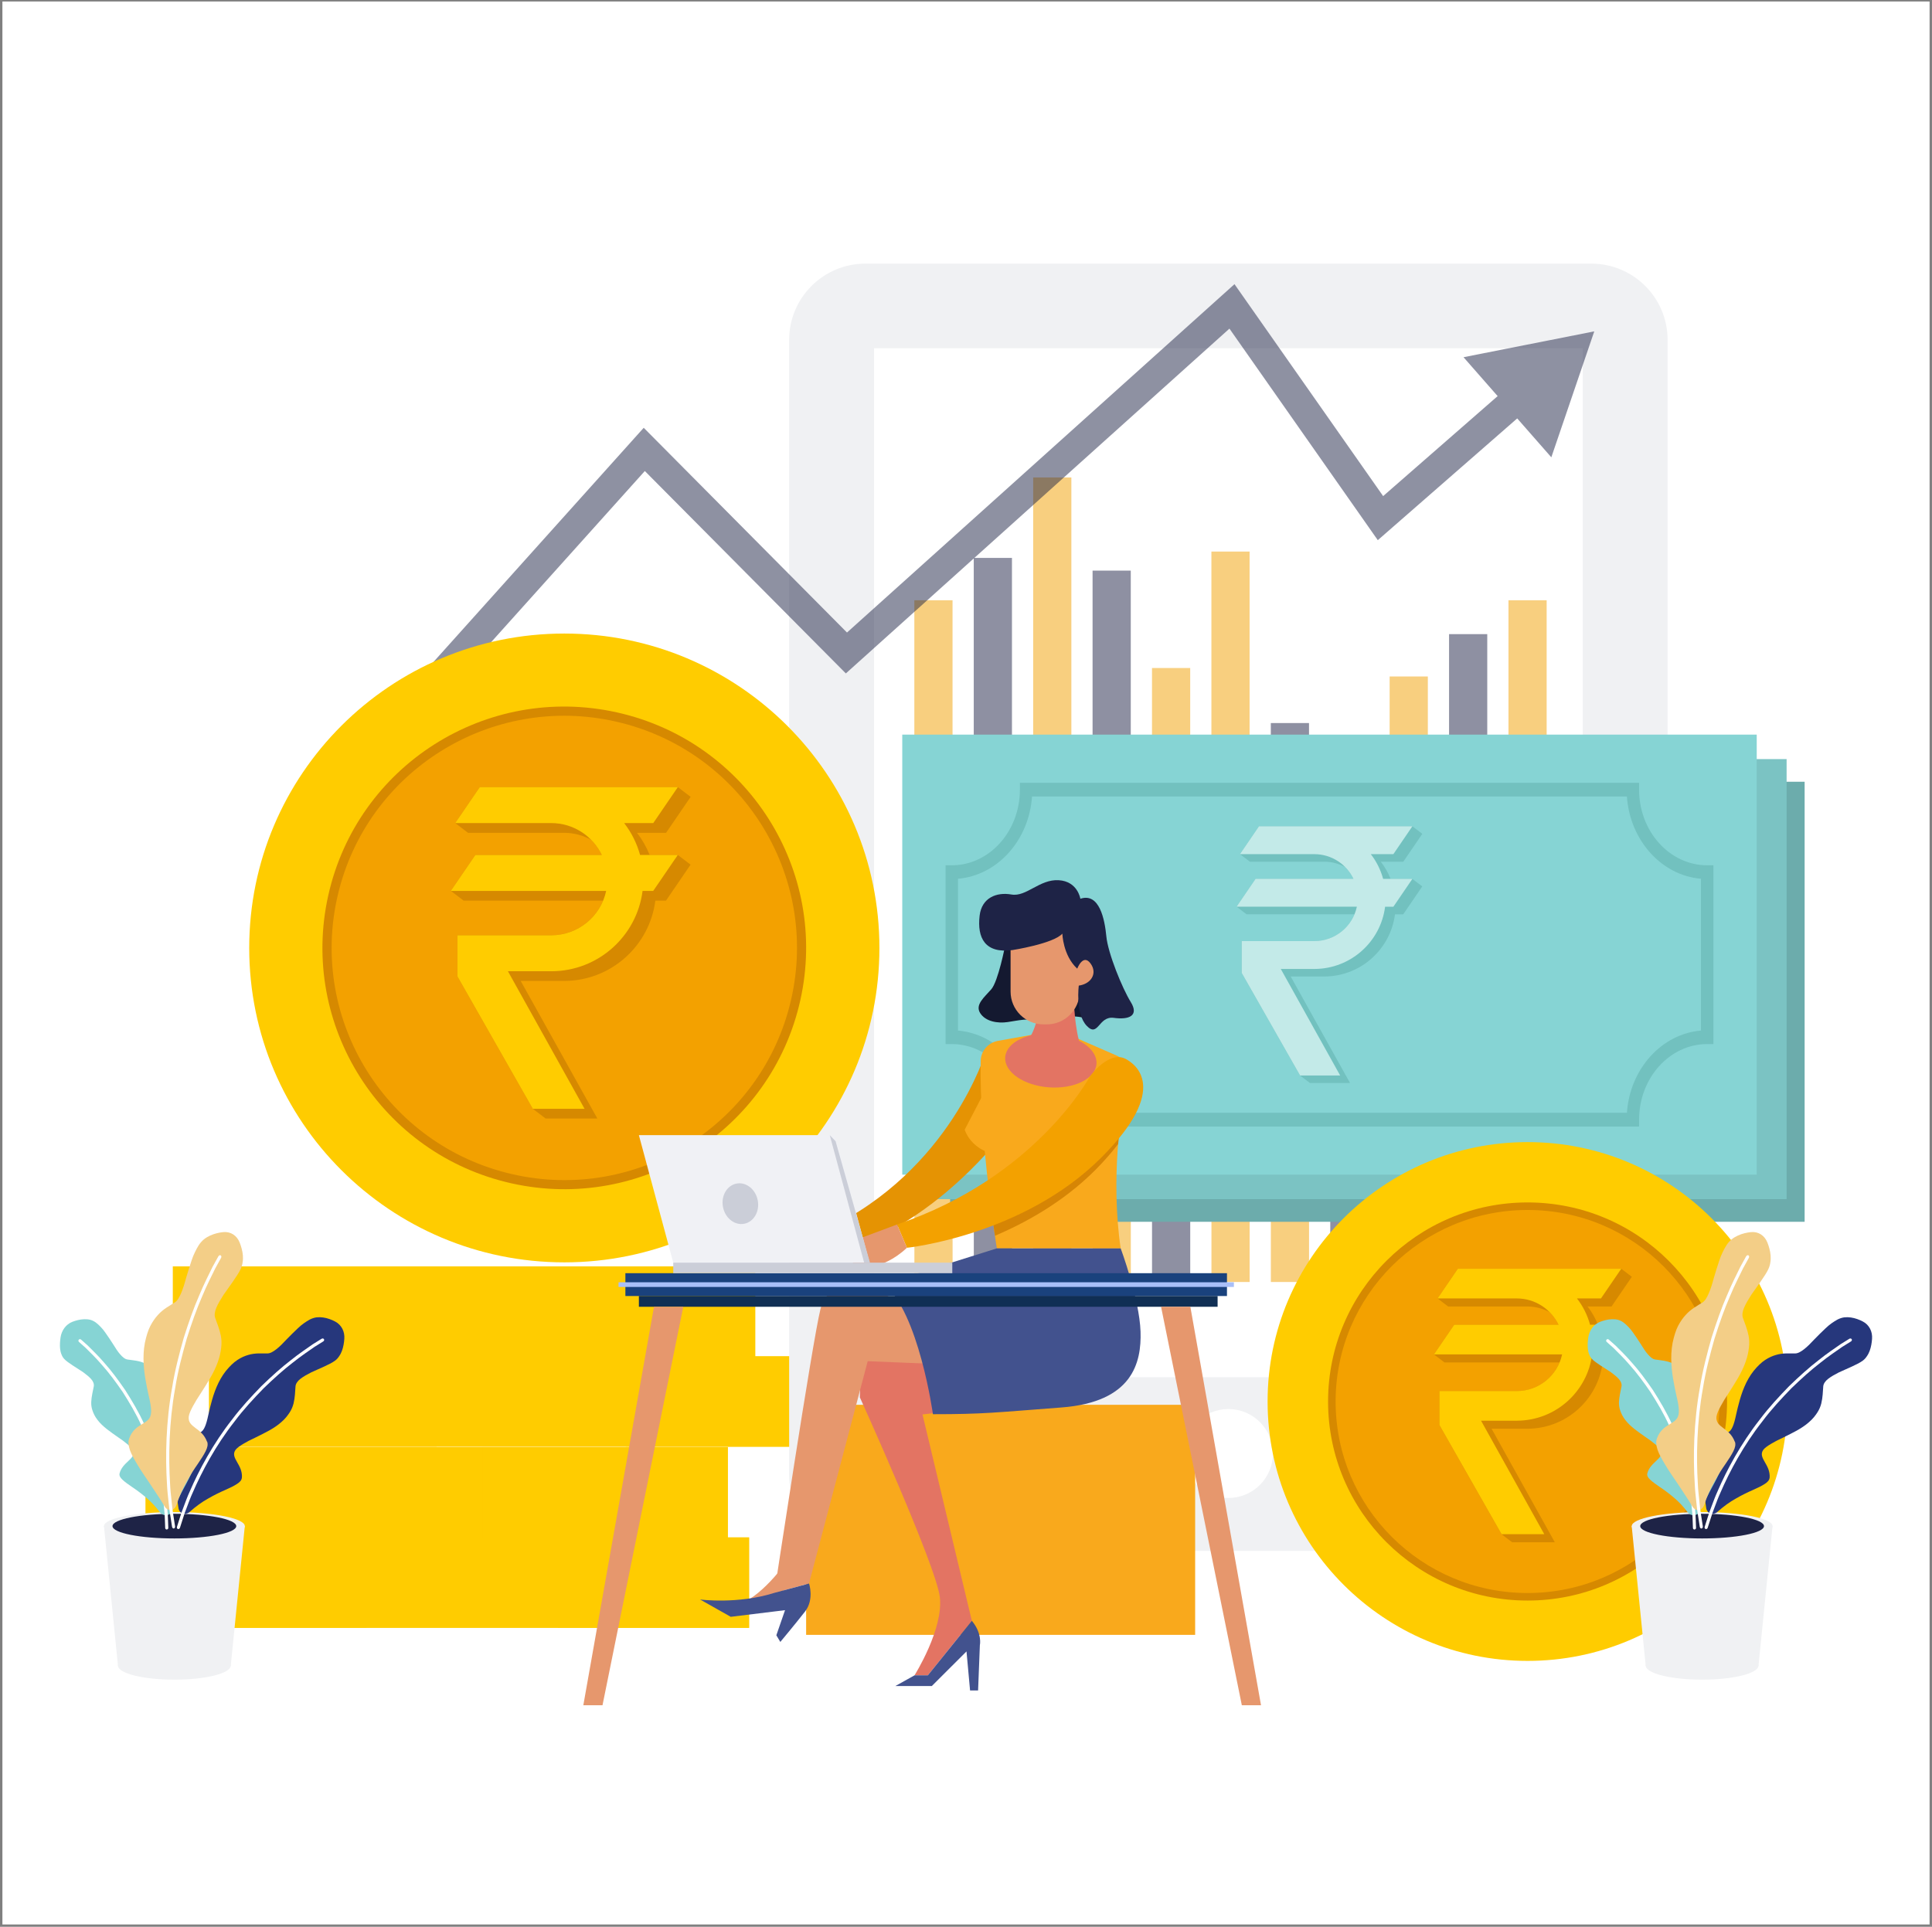 <svg width="401" height="400" viewBox="0 0 401 400" fill="none" xmlns="http://www.w3.org/2000/svg">
    <rect x="0" y="0" width="401" height="400" fill="#808080" stroke="none"/>
    <g clip-path="url(#clip0_284_4333)">
        <path d="M400.5 0.311H0.5V399.513H400.5V0.311Z" fill="white"/>
        <path d="M155.489 319.154H34.615V337.949H155.489V319.154Z" fill="#FFCC00"/>
        <g style="mix-blend-mode:screen" opacity="0.5">
            <path d="M76.04 319.154H34.615V337.949H76.04V319.154Z" fill="#FFCC00"/>
        </g>
        <g style="mix-blend-mode:multiply" opacity="0.5">
            <path d="M155.481 319.154H115.801V337.949H155.481V319.154Z" fill="#FFCC00"/>
        </g>
        <path d="M151.083 300.413H30.209V319.207H151.083V300.413Z" fill="#FFCC00"/>
        <g style="mix-blend-mode:screen" opacity="0.5">
            <path d="M62.288 300.413H30.209V319.207H62.288V300.413Z" fill="#FFCC00"/>
        </g>
        <g style="mix-blend-mode:multiply" opacity="0.5">
            <path d="M151.074 300.413H100.154V319.207H151.074V300.413Z" fill="#FFCC00"/>
        </g>
        <path d="M164.26 281.549H43.387V300.343H164.26V281.549Z" fill="#FFCC00"/>
        <g style="mix-blend-mode:screen" opacity="0.5">
            <path d="M90.642 281.549H43.387V300.343H90.642V281.549Z" fill="#FFCC00"/>
        </g>
        <g style="mix-blend-mode:multiply" opacity="0.5">
            <path d="M164.252 281.549H129.883V300.343H164.252V281.549Z" fill="#FFCC00"/>
        </g>
        <path d="M156.756 262.895H35.883V281.689H156.756V262.895Z" fill="#FFCC00"/>
        <g style="mix-blend-mode:screen" opacity="0.5">
            <path d="M71.899 262.895H35.883V281.689H71.899V262.895Z" fill="#FFCC00"/>
        </g>
        <g style="mix-blend-mode:multiply" opacity="0.5">
            <path d="M156.757 262.895H107.723V281.689H156.757V262.895Z" fill="#FFCC00"/>
        </g>
        <g style="mix-blend-mode:multiply" opacity="0.5">
            <path d="M150.625 319.154H34.613V321.959H150.625V319.154Z" fill="#FFCC00"/>
        </g>
        <g style="mix-blend-mode:multiply" opacity="0.5">
            <path d="M156.756 281.689H43.387V284.599H156.756V281.689Z" fill="#FFCC00"/>
        </g>
        <path d="M330.268 54.727H179.65C170.893 54.727 163.795 61.811 163.795 70.55V306.136C163.795 314.874 170.893 321.959 179.65 321.959H330.268C339.024 321.959 346.123 314.874 346.123 306.136V70.55C346.123 61.811 339.024 54.727 330.268 54.727Z" fill="#F0F1F3"/>
        <path d="M328.506 285.909V72.299L181.41 72.299V285.909H328.506Z" fill="white"/>
        <path opacity="0.5" d="M197.707 124.611H189.779V172.08H197.707V124.611Z" fill="#F3A100"/>
        <path opacity="0.5" d="M210.039 115.821H202.111V172.08H210.039V115.821Z" fill="#1E2346"/>
        <path opacity="0.5" d="M222.369 99.119H214.441V172.08H222.369V99.119Z" fill="#F3A100"/>
        <path opacity="0.5" d="M234.699 118.458H226.771V172.08H234.699V118.458Z" fill="#1E2346"/>
        <path opacity="0.5" d="M247.033 138.676H239.105V172.08H247.033V138.676Z" fill="#F3A100"/>
        <path opacity="0.5" d="M259.363 114.502H251.436V172.08H259.363V114.502Z" fill="#F3A100"/>
        <path opacity="0.5" d="M271.695 150.104H263.768V172.08H271.695V150.104Z" fill="#1E2346"/>
        <path opacity="0.5" d="M284.025 156.697H276.098V172.08H284.025V156.697Z" fill="#F3A100"/>
        <path opacity="0.5" d="M296.357 140.434H288.43V172.08H296.357V140.434Z" fill="#F3A100"/>
        <path opacity="0.5" d="M308.689 131.644H300.762V172.08H308.689V131.644Z" fill="#1E2346"/>
        <path opacity="0.5" d="M321.019 124.611H313.092V172.08H321.019V124.611Z" fill="#F3A100"/>
        <path opacity="0.5" d="M313.102 266.139H321.029V218.67H313.102V266.139Z" fill="#F3A100"/>
        <path opacity="0.5" d="M300.77 266.139H308.697V209.879H300.77V266.139Z" fill="#1E2346"/>
        <path opacity="0.5" d="M288.438 266.139H296.365V193.177H288.438V266.139Z" fill="#F3A100"/>
        <path opacity="0.5" d="M276.108 266.139H284.035V212.517H276.108V266.139Z" fill="#1E2346"/>
        <path opacity="0.5" d="M263.776 266.139H271.703V232.735H263.776V266.139Z" fill="#F3A100"/>
        <path opacity="0.5" d="M251.446 266.139H259.373V208.561H251.446V266.139Z" fill="#F3A100"/>
        <path opacity="0.5" d="M239.112 266.139H247.039V244.162H239.112V266.139Z" fill="#1E2346"/>
        <path opacity="0.5" d="M226.782 266.139H234.709V250.755H226.782V266.139Z" fill="#F3A100"/>
        <path opacity="0.5" d="M214.452 266.139H222.379V234.493H214.452V266.139Z" fill="#F3A100"/>
        <path opacity="0.5" d="M202.12 266.139H210.047V225.702H202.12V266.139Z" fill="#1E2346"/>
        <path opacity="0.5" d="M189.788 266.139H197.715V218.67H189.788V266.139Z" fill="#F3A100"/>
        <path d="M254.959 310.97C260.067 310.97 264.208 306.838 264.208 301.74C264.208 296.643 260.067 292.51 254.959 292.51C249.852 292.51 245.711 296.643 245.711 301.74C245.711 306.838 249.852 310.97 254.959 310.97Z" fill="white"/>
        <path d="M374.564 162.287H197.213V253.639H374.564V162.287Z" fill="#6CACAC"/>
        <path d="M350.147 243.644H221.628V242.22C221.628 233.561 215.286 226.52 207.491 226.52H206.205V189.406H207.491C215.286 189.406 221.628 182.365 221.628 173.706V172.282H350.147V173.706C350.147 182.365 356.489 189.406 364.284 189.406H365.57V226.52H364.284C356.489 226.52 350.147 233.561 350.147 242.22V243.644ZM224.147 240.796H347.619C348.245 231.698 354.807 224.419 362.989 223.724V192.21C354.798 191.516 348.245 184.229 347.619 175.139H224.147C223.522 184.237 216.969 191.516 208.777 192.21V223.724C216.969 224.419 223.522 231.706 224.147 240.796Z" fill="#5A9997"/>
        <path d="M303.102 192.219H298.566C298.055 190.936 297.368 189.74 296.54 188.659H301.209L305.155 182.875L303.094 181.31H271.252L267.306 187.094L269.367 188.659H284.79C286.376 188.659 287.864 189.072 289.15 189.784C289.846 190.487 290.436 191.314 290.868 192.219H270.548L266.602 198.003L268.663 199.568H291.079C289.723 202.838 286.499 205.141 282.729 205.141H267.667V211.76L279.779 233.042L281.84 234.607H290.154L277.832 212.49H284.605C284.667 212.49 284.72 212.49 284.782 212.49C284.826 212.49 284.87 212.49 284.914 212.49C292.401 212.428 298.557 206.811 299.482 199.577H301.2L305.146 193.792L303.085 192.228L303.102 192.219Z" fill="#5A9997"/>
        <path d="M294.479 187.103H299.148L303.094 181.319H271.252L267.306 187.103H282.729C286.323 187.103 289.415 189.195 290.868 192.228H270.548L266.602 198.012H291.573C290.701 202.091 287.08 205.15 282.738 205.15H267.676V211.769L279.787 233.051H288.102L275.78 210.934H282.553C282.615 210.934 282.668 210.934 282.729 210.934C282.773 210.934 282.817 210.934 282.861 210.934C290.348 210.873 296.505 205.255 297.43 198.021H299.148L303.094 192.237H297.025C296.505 190.347 295.633 188.615 294.47 187.112L294.479 187.103Z" fill="#A2C2C0"/>
        <path d="M370.822 157.585H193.471V248.936H370.822V157.585Z" fill="#7BC3C3"/>
        <path d="M346.397 238.941H217.878V237.517C217.878 228.858 211.536 221.817 203.741 221.817H202.455V184.703H203.741C211.536 184.703 217.878 177.662 217.878 169.004V167.579H346.397V169.004C346.397 177.662 352.739 184.703 360.534 184.703H361.82V221.817H360.534C352.739 221.817 346.397 228.858 346.397 237.517V238.941ZM220.406 236.093H343.878C344.503 226.995 351.065 219.716 359.248 219.022V187.508C351.057 186.813 344.503 179.526 343.878 170.436H220.406C219.781 179.535 213.219 186.813 205.036 187.508V219.022C213.227 219.716 219.781 227.003 220.406 236.093Z" fill="#68B0AE"/>
        <path d="M299.36 187.516H294.824C294.313 186.233 293.626 185.037 292.798 183.956H297.466L301.412 178.172L299.351 176.607H267.51L263.564 182.391L265.625 183.956H281.048C282.634 183.956 284.122 184.369 285.408 185.081C286.104 185.785 286.694 186.611 287.126 187.516H266.805L262.859 193.3L264.92 194.865H287.337C285.981 198.135 282.757 200.438 278.987 200.438H263.925V207.058L276.036 228.34L278.097 229.904H286.412L274.09 207.787H280.863C280.925 207.787 280.978 207.787 281.039 207.787C281.083 207.787 281.127 207.787 281.171 207.787C288.658 207.726 294.815 202.109 295.74 194.874H297.458L301.404 189.09L299.343 187.525L299.36 187.516Z" fill="#68B0AE"/>
        <path d="M290.737 182.391H295.405L299.351 176.607H267.51L263.564 182.391H278.987C282.581 182.391 285.672 184.484 287.126 187.516H266.805L262.859 193.3H287.83C286.958 197.379 283.338 200.438 278.996 200.438H263.934V207.058L276.045 228.34H284.36L272.037 206.223H278.811C278.873 206.223 278.925 206.223 278.987 206.223C279.031 206.223 279.075 206.223 279.119 206.223C286.606 206.161 292.763 200.544 293.688 193.309H295.405L299.351 187.525H293.283C292.772 185.635 291.891 183.903 290.728 182.4L290.737 182.391Z" fill="#B5D9D7"/>
        <path d="M364.621 152.504H187.27V243.855H364.621V152.504Z" fill="#86D4D4"/>
        <path d="M340.204 233.869H211.685V232.445C211.685 223.786 205.343 216.745 197.548 216.745H196.262V179.631H197.548C205.343 179.631 211.685 172.59 211.685 163.931V162.507H340.204V163.931C340.204 172.59 346.546 179.631 354.341 179.631H355.627V216.745H354.341C346.546 216.745 340.204 223.786 340.204 232.445V233.869ZM214.204 231.012H337.676C338.301 221.914 344.863 214.635 353.046 213.941V182.427C344.854 181.732 338.301 174.445 337.676 165.355H214.204C213.578 174.454 207.025 181.732 198.834 182.427V213.941C207.025 214.635 213.578 221.922 214.204 231.012Z" fill="#72C1BF"/>
        <path d="M293.159 182.444H288.623C288.112 181.161 287.425 179.965 286.597 178.884H291.265L295.211 173.1L293.15 171.535H261.309L257.363 177.319L259.424 178.884H274.847C276.432 178.884 277.921 179.297 279.207 180.009C279.903 180.712 280.493 181.539 280.925 182.444H260.604L256.658 188.228L258.719 189.793H281.136C279.779 193.063 276.556 195.366 272.786 195.366H257.724V201.985L269.835 223.267L271.896 224.832H280.211L267.889 202.715H274.662C274.724 202.715 274.776 202.715 274.838 202.715C274.882 202.715 274.926 202.715 274.97 202.715C282.457 202.653 288.614 197.036 289.539 189.802H291.256L295.202 184.018L293.141 182.453L293.159 182.444Z" fill="#72C1BF"/>
        <path d="M284.536 177.319H289.204L293.15 171.535H261.309L257.363 177.319H272.786C276.38 177.319 279.471 179.411 280.925 182.444H260.604L256.658 188.228H281.629C280.757 192.307 277.137 195.366 272.795 195.366H257.733V201.985L269.844 223.267H278.159L265.836 201.15H272.61C272.671 201.15 272.724 201.15 272.786 201.15C272.83 201.15 272.874 201.15 272.918 201.15C280.405 201.089 286.562 195.472 287.487 188.237H289.204L293.15 182.453H287.081C286.562 180.563 285.69 178.831 284.527 177.328L284.536 177.319Z" fill="#C3EAE8"/>
        <g opacity="0.5">
            <path d="M71.353 167.377L66.764 163.272L133.608 88.808L175.799 131.31L256.226 58.99L287.081 102.987L313.893 79.569L317.953 84.201L285.971 112.138L255.178 68.22L175.561 139.801L133.837 97.783L71.353 167.377Z" fill="#1E2346"/>
            <path d="M321.988 94.934L330.901 68.791L303.764 74.154L321.988 94.934Z" fill="#1E2346"/>
        </g>
        <path d="M317.056 344.796C346.857 344.796 371.015 320.687 371.015 290.946C371.015 261.205 346.857 237.095 317.056 237.095C287.256 237.095 263.098 261.205 263.098 290.946C263.098 320.687 287.256 344.796 317.056 344.796Z" fill="#FFCC00"/>
        <path d="M317.057 332.27C339.926 332.27 358.464 313.768 358.464 290.946C358.464 268.123 339.926 249.621 317.057 249.621C294.189 249.621 275.65 268.123 275.65 290.946C275.65 313.768 294.189 332.27 317.057 332.27Z" fill="#D68900"/>
        <path d="M317.056 330.705C339.058 330.705 356.895 312.904 356.895 290.946C356.895 268.987 339.058 251.186 317.056 251.186C295.053 251.186 277.217 268.987 277.217 290.946C277.217 312.904 295.053 330.705 317.056 330.705Z" fill="#F3A100"/>
        <path d="M336.495 275.008H331.668C331.122 273.637 330.4 272.371 329.51 271.22H334.487L338.697 265.058L336.504 263.387H302.584L298.374 269.549L300.567 271.22H317.003C318.694 271.22 320.271 271.659 321.654 272.415C322.393 273.171 323.019 274.041 323.486 275.008H301.835L297.625 281.171L299.818 282.841H323.697C322.252 286.322 318.817 288.774 314.801 288.774H298.752V295.824L311.656 318.495L313.85 320.165H322.71L309.586 296.598H316.8C316.862 296.598 316.924 296.598 316.985 296.598C317.029 296.598 317.082 296.598 317.126 296.598C325.106 296.528 331.66 290.55 332.646 282.841H334.469L338.68 276.679L336.486 275.008H336.495Z" fill="#D68900"/>
        <path d="M327.317 269.549H332.294L336.504 263.387H302.584L298.374 269.549H314.81C318.632 269.549 321.927 271.782 323.486 275.008H301.835L297.625 281.171H324.225C323.301 285.513 319.434 288.774 314.81 288.774H298.761V295.824L311.665 318.495H320.526L307.402 294.928H314.616C314.678 294.928 314.739 294.928 314.801 294.928C314.845 294.928 314.898 294.928 314.942 294.928C322.922 294.857 329.475 288.88 330.462 281.171H332.285L336.495 275.008H330.03C329.484 272.995 328.55 271.158 327.308 269.549H327.317Z" fill="#FFCC00"/>
        <path d="M248.062 291.631H167.318V339.39H248.062V291.631Z" fill="#F9A91C"/>
        <path d="M227.433 211.963C227.433 211.963 223.91 210.424 219.506 211.189L224.35 198.882L229.961 201.739L227.433 211.954V211.963Z" fill="#141930"/>
        <path d="M224.297 205.37C226.758 205.37 228.754 203.378 228.754 200.922C228.754 198.465 226.758 196.474 224.297 196.474C221.835 196.474 219.84 198.465 219.84 200.922C219.84 203.378 221.835 205.37 224.297 205.37Z" fill="#E6976D"/>
        <path d="M208.61 196.36C208.61 196.36 207.183 203.717 205.748 205.37C204.312 207.023 202.339 208.552 203.44 210.31C204.541 212.068 207.078 212.49 209.165 212.174C211.367 211.84 213.675 211.295 215.111 211.954C216.546 212.613 215.551 203.383 215.551 203.383L212.688 193.828C212.688 193.828 208.179 196.245 208.619 196.36H208.61Z" fill="#141930"/>
        <path d="M171.58 255.151C171.58 255.151 167.176 257.199 161.301 258.816C161.301 258.816 167.466 263.361 174.073 258.227L171.58 255.151Z" fill="#E6976D"/>
        <path d="M204.61 218.38C204.61 218.38 197.273 242.993 171.58 255.151L173.782 259.695C173.782 259.695 191.398 257.058 210.045 233.174L204.61 218.38Z" fill="#E59303"/>
        <path d="M163.689 323.602C163.689 323.602 158.738 330.969 153.674 332.938C153.674 332.938 159.179 333.377 162.262 330.521C165.345 327.664 163.689 323.594 163.689 323.594V323.602Z" fill="#E6976D"/>
        <path d="M178.451 290.04C178.451 290.04 194.235 324.868 195.063 331.496C195.891 338.133 189.805 347.803 189.805 347.803H192.571L201.713 336.472L191.47 293.636L200.612 292.528L195.909 280.643L178.742 280.371L178.469 290.04H178.451Z" fill="#E37463"/>
        <path d="M179.429 266.824C179.429 266.824 171.951 265.163 170.286 271.8C168.622 278.437 160.721 330.67 160.721 330.67L167.917 328.736L180.099 282.577L200.313 283.403C200.313 283.403 190.219 270.411 179.42 266.824H179.429Z" fill="#E6976D"/>
        <path d="M167.926 328.736C167.926 328.736 169.036 332.05 167.098 334.538C165.16 337.026 161.963 340.858 161.963 340.858L161.135 339.478L162.94 334.265L151.675 335.645L145.307 332.05C145.307 332.05 153.084 333.087 160.73 330.67L167.926 328.736Z" fill="#42528E"/>
        <path d="M192.571 347.803L201.714 336.472C203.934 339.144 203.379 341.535 203.379 341.535L203.009 350.932H201.344L200.604 342.827L193.408 350.009H185.842L189.814 347.794H192.58L192.571 347.803Z" fill="#42528E"/>
        <path d="M223.716 215.62L231.696 219.101C233.66 219.953 234.699 222.116 234.136 224.182C232.577 229.887 230.507 244.804 232.603 259.159H206.901C206.901 259.159 203.21 236.471 203.554 220.226C203.598 218.178 205.086 216.455 207.103 216.086L214.212 214.811L223.707 215.62H223.716Z" fill="#F9A91C"/>
        <path d="M227.582 220.868C227.353 223.944 222.932 226.115 217.7 225.729C212.468 225.342 208.407 222.538 208.636 219.461C208.865 216.384 213.287 214.213 218.519 214.6C223.751 214.987 227.811 217.791 227.582 220.868Z" fill="#E37463"/>
        <path d="M222.731 205.229C222.731 205.229 222.864 211.971 223.947 216.015C223.947 216.015 219.085 217.228 213.271 216.015C213.271 216.015 215.57 213.721 215.976 206.574L222.731 205.229Z" fill="#E37463"/>
        <path d="M205.767 223.874L200.227 234.528C200.227 234.528 201.979 240.33 209.554 239.653L217.394 234.528L205.776 223.874H205.767Z" fill="#F9A91C"/>
        <path d="M232.604 259.15C232.604 259.15 236.506 269.655 236.727 276.433C236.938 282.911 235.053 291.069 220.317 292.185C206.462 293.231 204.251 293.583 193.637 293.583C193.637 293.583 190.704 272.398 183.438 266.543C183.438 266.543 194.404 263.062 206.902 259.159H232.604V259.15Z" fill="#42528E"/>
        <path d="M234.003 221.545C233.589 221.246 233.21 221.043 232.946 220.912C229.352 219.136 225.6 224.85 225.6 224.85C225.6 224.85 219.866 236.629 205.262 247.107C205.729 251.072 206.195 254.395 206.512 256.54C213.709 253.481 221.9 248.769 228.577 241.604C229.951 240.136 231.105 238.765 232.082 237.482C232.549 231.671 233.404 226.88 234.144 224.173C234.39 223.276 234.311 222.362 234.011 221.545H234.003Z" fill="#D68505"/>
        <path d="M226.192 223.505C226.192 223.505 215.032 244.453 186.186 254.201L188.238 259.036C188.238 259.036 212.31 256.548 228.535 240.356C243.068 225.852 235.52 220.841 233.67 219.848C230.147 217.94 226.183 223.513 226.183 223.513L226.192 223.505Z" fill="#F3A100"/>
        <path d="M186.184 254.201L175.395 258.227L177.447 263.211C177.447 263.211 182.881 264.091 188.237 259.036L186.184 254.201Z" fill="#E6976D"/>
        <g style="mix-blend-mode:multiply" opacity="0.4">
            <path d="M223.143 211.356C223.064 210.609 222.993 209.88 222.941 209.194L216.044 206.574H215.982C215.709 211.471 214.546 214.09 213.842 215.259C218.686 214.925 221.637 212.868 223.161 211.365L223.143 211.356Z" fill="#E37463"/>
        </g>
        <path d="M209.763 193.503H224.085V205.854C224.085 209.607 221.028 212.657 217.267 212.657H216.571C212.81 212.657 209.754 209.607 209.754 205.854V193.503H209.763Z" fill="#E6976D"/>
        <path d="M220.502 193.837C220.502 193.837 220.608 198.337 223.585 201.089C223.585 201.089 224.792 197.907 226.333 199.99C227.875 202.073 226.439 204.271 223.911 204.605C223.911 204.605 223.145 210.424 225.558 212.956C227.972 215.488 227.981 210.864 231.169 211.304C234.358 211.743 236.454 210.864 234.692 208.007C232.931 205.15 229.962 197.898 229.628 194.382C229.293 190.866 228.201 185.257 224.237 186.576C224.237 186.576 223.691 182.954 219.727 182.726C215.764 182.497 213.016 186.242 209.933 185.697C206.85 185.152 203.767 186.356 203.327 190.092C202.789 194.689 204.428 198.003 210.153 197.23C210.153 197.23 218.626 195.911 220.502 193.819V193.837Z" fill="#1E2346"/>
        <path d="M254.666 264.31H129.803V269.048H254.666V264.31Z" fill="#1A427D"/>
        <path d="M256.103 266.192H128.377V267.167H256.103V266.192Z" fill="#A9BFF8"/>
        <path d="M117.129 262.06C153.248 262.06 182.529 232.838 182.529 196.791C182.529 160.743 153.248 131.521 117.129 131.521C81.009 131.521 51.728 160.743 51.728 196.791C51.728 232.838 81.009 262.06 117.129 262.06Z" fill="#FFCC00"/>
        <path d="M166.108 207.669C172.136 180.668 155.09 153.903 128.034 147.887C100.979 141.872 74.161 158.884 68.133 185.885C62.105 212.886 79.151 239.651 106.206 245.667C133.261 251.682 160.08 234.67 166.108 207.669Z" fill="#D68900"/>
        <path d="M164.182 207.602C170.167 181.667 153.953 155.799 127.965 149.826C101.978 143.853 76.059 160.035 70.074 185.971C64.088 211.906 80.303 237.773 106.29 243.747C132.278 249.72 158.197 233.537 164.182 207.602Z" fill="#F3A100"/>
        <path d="M140.69 177.478H134.832C134.172 175.825 133.291 174.278 132.216 172.889H138.25L143.35 165.426L140.69 163.404H99.582L94.482 170.867L97.142 172.889H117.058C119.101 172.889 121.021 173.416 122.695 174.339C123.593 175.254 124.351 176.308 124.914 177.478H98.666L93.566 184.941L96.226 186.963H125.17C123.417 191.182 119.251 194.153 114.389 194.153H94.941V202.698L110.584 230.177L113.244 232.199H123.981L108.073 203.638H116.82C116.89 203.638 116.97 203.638 117.049 203.638C117.11 203.638 117.163 203.638 117.216 203.638C126.887 203.559 134.832 196.307 136.021 186.963H138.232L143.332 179.499L140.672 177.478H140.69Z" fill="#D68900"/>
        <path d="M129.556 170.867H135.59L140.69 163.404H99.582L94.482 170.867H114.398C119.031 170.867 123.03 173.575 124.914 177.486H98.666L93.566 184.95H125.813C124.694 190.215 120.008 194.162 114.398 194.162H94.949V202.706L110.592 230.186H121.33L105.422 201.625H114.169C114.239 201.625 114.318 201.625 114.398 201.625C114.459 201.625 114.512 201.625 114.565 201.625C124.236 201.546 132.181 194.294 133.37 184.95H135.581L140.681 177.486H132.851C132.181 175.051 131.054 172.819 129.548 170.867H129.556Z" fill="#FFCC00"/>
        <path d="M252.722 269.048H132.605V271.281H252.722V269.048Z" fill="#102F54"/>
        <path d="M125.055 354H121.074L135.74 271.281H141.817L125.055 354Z" fill="#E6976D"/>
        <path d="M257.75 354H261.731L247.066 271.281H240.988L257.75 354Z" fill="#E6976D"/>
        <path d="M180.478 262.121H139.74L132.605 235.653H173.343L180.478 262.121Z" fill="#F0F1F5"/>
        <path d="M180.566 262.121H179.359L172.225 235.653L173.431 236.91L180.566 262.121Z" fill="#CBCED8"/>
        <path d="M197.654 262.121H139.74V264.31H197.654V262.121Z" fill="#CBCED8"/>
        <path d="M157.278 249.208C157.709 251.511 156.441 253.683 154.441 254.052C152.451 254.421 150.487 252.848 150.055 250.544C149.623 248.241 150.892 246.07 152.891 245.701C154.882 245.332 156.846 246.905 157.278 249.208Z" fill="#CBCED8"/>
        <path d="M47.888 345.869H24.494L21.578 316.816H50.812L47.888 345.869Z" fill="#F0F1F3"/>
        <path d="M50.812 316.816C50.812 315.207 44.268 313.898 36.2 313.898C28.131 313.898 21.578 315.199 21.578 316.816C21.578 318.434 28.123 319.735 36.2 319.735C44.277 319.735 50.812 318.434 50.812 316.816Z" fill="#F0F1F3"/>
        <path d="M49.034 316.816C49.034 315.401 43.282 314.258 36.192 314.258C29.101 314.258 23.35 315.401 23.35 316.816C23.35 318.231 29.101 319.374 36.192 319.374C43.282 319.374 49.034 318.231 49.034 316.816Z" fill="#1E2346"/>
        <path d="M47.886 345.772C47.886 344.163 42.654 342.854 36.189 342.854C29.724 342.854 24.492 344.155 24.492 345.772C24.492 347.39 29.724 348.691 36.189 348.691C42.654 348.691 47.886 347.39 47.886 345.772Z" fill="#F0F1F3"/>
        <path d="M50.212 306.76C50.3 305.397 49.71 304.395 49.199 303.507C48.688 302.619 48.292 301.855 48.873 301.002C49.182 300.589 49.754 300.184 50.468 299.754C51.181 299.323 52.027 298.883 52.969 298.453C54.81 297.539 56.862 296.589 58.386 295.227C59.17 294.559 59.69 293.873 60.104 293.24C60.518 292.607 60.773 291.974 60.932 291.341C61.24 290.067 61.249 288.906 61.337 287.79C61.39 287.245 61.751 286.709 62.35 286.243C62.949 285.777 63.733 285.337 64.578 284.907C65.433 284.493 66.375 284.124 67.238 283.711C68.093 283.289 68.929 282.937 69.555 282.454C69.907 282.199 70.18 281.874 70.409 281.522C70.647 281.188 70.832 280.801 70.982 280.406C71.272 279.606 71.413 278.727 71.466 277.936C71.581 276.441 70.894 275.035 69.555 274.34C68.85 273.971 67.996 273.637 67.08 273.505C66.622 273.435 66.146 273.426 65.679 273.479C65.212 273.549 64.754 273.699 64.305 273.927C63.504 274.367 62.632 274.964 61.839 275.729C61.037 276.485 60.227 277.285 59.478 278.059C58.747 278.85 58.034 279.571 57.364 280.089C56.695 280.608 56.087 280.968 55.488 280.968C54.317 280.986 52.969 280.845 51.542 281.276C50.82 281.478 50.071 281.803 49.279 282.322C48.486 282.841 47.711 283.597 46.9 284.581C45.297 286.594 44.372 289.161 43.8 291.429C43.483 292.546 43.28 293.627 43.06 294.523C42.84 295.429 42.602 296.15 42.303 296.642C41.721 297.635 40.84 297.635 39.766 297.644C38.7 297.653 37.414 297.644 36.163 298.725C35.67 299.147 35.415 299.815 35.318 300.694C35.23 301.573 35.344 302.69 35.503 303.929C35.652 305.169 35.943 306.593 36.225 308.122C36.472 309.634 36.824 311.296 37.035 313.019C37.185 314.223 38.489 314.654 39.378 313.854C40.664 312.711 41.924 311.797 43.21 311.085C44.461 310.364 45.623 309.801 46.671 309.344C47.711 308.887 48.547 308.483 49.164 308.078C49.798 307.683 50.168 307.261 50.203 306.733L50.212 306.76Z" fill="#26377C"/>
        <path d="M36.929 317.414C36.753 317.361 36.665 317.168 36.727 316.974C36.727 316.974 36.965 316.227 37.378 314.909C37.572 314.249 37.863 313.467 38.206 312.57C38.541 311.674 38.911 310.654 39.404 309.582C41.263 305.248 44.249 299.657 48.16 294.699C50.044 292.176 52.203 289.873 54.255 287.755C56.377 285.698 58.43 283.86 60.306 282.419C62.147 280.933 63.803 279.861 64.921 279.061C66.093 278.331 66.762 277.918 66.762 277.918C66.93 277.813 67.15 277.848 67.238 278.006C67.335 278.155 67.273 278.366 67.097 278.472C67.097 278.472 66.436 278.885 65.274 279.606C64.164 280.397 62.526 281.461 60.702 282.929C58.844 284.353 56.809 286.181 54.713 288.212C52.678 290.313 50.538 292.589 48.679 295.095C44.812 300 41.853 305.547 40.012 309.836C39.519 310.9 39.158 311.911 38.823 312.799C38.48 313.687 38.189 314.46 38.004 315.12C37.59 316.421 37.352 317.159 37.352 317.159C37.29 317.352 37.105 317.467 36.929 317.414Z" fill="white"/>
        <path d="M40.357 301.433C39.432 300.229 38.208 299.991 37.186 299.789C36.164 299.587 35.319 299.429 35.028 298.444C34.87 297.952 34.825 297.266 34.852 296.422C34.878 295.578 34.958 294.576 34.94 293.513C34.966 291.368 34.737 288.871 33.707 286.779C33.17 285.75 32.623 284.933 32.007 284.344C31.381 283.755 30.747 283.342 30.122 283.052C28.889 282.454 27.594 282.401 26.502 282.234C25.938 282.164 25.471 281.751 24.96 281.179C24.458 280.617 23.965 279.852 23.463 279.026C22.943 278.208 22.371 277.356 21.798 276.556C21.517 276.151 21.199 275.773 20.882 275.448C20.565 275.114 20.239 274.815 19.913 274.569C19.552 274.296 19.156 274.103 18.751 273.989C18.328 273.883 17.887 273.848 17.456 273.866C16.593 273.892 15.738 274.129 15.025 274.402C13.668 274.929 12.779 276.213 12.567 277.646C12.462 278.402 12.391 279.246 12.479 280.028C12.523 280.415 12.603 280.793 12.744 281.127C12.867 281.478 13.052 281.804 13.299 282.076C13.527 282.322 13.801 282.56 14.109 282.779C14.426 282.999 14.752 283.228 15.086 283.456C15.765 283.922 16.531 284.353 17.209 284.827C17.87 285.311 18.486 285.803 18.918 286.287C19.35 286.779 19.552 287.306 19.464 287.807C19.27 288.827 18.988 289.891 18.936 291.069C18.918 291.649 18.988 292.247 19.209 292.853C19.42 293.469 19.728 294.128 20.274 294.814C21.323 296.194 22.979 297.284 24.467 298.339C25.233 298.848 25.921 299.358 26.475 299.833C27.03 300.308 27.471 300.756 27.647 301.16C27.973 301.987 27.392 302.584 26.669 303.27C25.947 303.947 25.11 304.712 24.82 305.872C24.714 306.329 24.943 306.742 25.427 307.191C25.903 307.639 26.581 308.131 27.436 308.711C28.308 309.292 29.259 309.986 30.263 310.839C31.302 311.691 32.262 312.72 33.205 313.951C33.857 314.812 35.222 314.759 35.689 313.757C36.349 312.315 37.124 310.944 37.767 309.678C38.446 308.404 39.115 307.217 39.599 306.153C40.093 305.09 40.507 304.131 40.665 303.332C40.815 302.532 40.753 301.881 40.383 301.415L40.357 301.433Z" fill="#86D4D4"/>
        <path d="M34.623 317.528C34.447 317.528 34.297 317.388 34.288 317.212C34.288 317.212 34.262 316.526 34.218 315.331C34.218 314.733 34.148 314.003 34.059 313.177C33.98 312.351 33.91 311.41 33.725 310.399C33.117 306.347 31.769 300.976 29.391 296.027C28.281 293.521 26.854 291.165 25.48 288.994C24.027 286.876 22.591 284.951 21.217 283.421C19.887 281.847 18.628 280.687 17.791 279.826C16.892 279.026 16.382 278.569 16.382 278.569C16.249 278.454 16.241 278.243 16.355 278.111C16.47 277.98 16.672 277.962 16.804 278.076C16.804 278.076 17.324 278.542 18.231 279.342C19.077 280.212 20.354 281.39 21.702 282.981C23.093 284.529 24.547 286.48 26.018 288.625C27.409 290.823 28.845 293.205 29.973 295.736C32.377 300.747 33.751 306.18 34.359 310.285C34.544 311.313 34.623 312.263 34.702 313.098C34.791 313.942 34.861 314.671 34.861 315.278C34.905 316.491 34.931 317.185 34.931 317.185C34.931 317.361 34.799 317.511 34.614 317.511L34.623 317.528Z" fill="white"/>
        <path d="M42.974 299.297C42.427 297.82 41.459 297.108 40.595 296.466C39.741 295.824 39.036 295.262 39.177 294.066C39.265 293.468 39.6 292.739 40.049 291.904C40.498 291.069 41.062 290.137 41.723 289.161C42.974 287.183 44.418 285.021 45.211 282.744C45.634 281.61 45.81 280.608 45.915 279.72C46.021 278.841 45.977 278.05 45.845 277.329C45.563 275.879 45.061 274.727 44.656 273.575C44.471 273.013 44.559 272.266 44.911 271.457C45.255 270.648 45.801 269.743 46.391 268.811C47.008 267.888 47.73 266.965 48.346 266.042C48.655 265.576 48.963 265.128 49.245 264.697C49.527 264.258 49.773 263.836 49.967 263.414C50.178 262.957 50.302 262.482 50.364 261.998C50.443 261.532 50.443 261.058 50.408 260.592C50.328 259.66 50.055 258.746 49.756 257.972C49.183 256.504 47.897 255.625 46.321 255.783C45.493 255.871 44.533 256.074 43.617 256.495C43.158 256.706 42.709 256.97 42.295 257.304C41.899 257.647 41.538 258.051 41.23 258.535C40.948 258.974 40.692 259.467 40.437 259.994C40.181 260.522 39.952 261.084 39.759 261.682C39.362 262.869 38.975 264.099 38.631 265.277C38.314 266.464 37.979 267.563 37.592 268.451C37.204 269.338 36.817 270.042 36.27 270.385C35.205 271.079 33.901 271.721 32.809 272.943C32.245 273.549 31.708 274.296 31.215 275.237C30.73 276.177 30.369 277.355 30.07 278.771C29.523 281.628 29.849 284.652 30.352 287.227C30.572 288.511 30.871 289.697 31.083 290.717C31.294 291.737 31.409 292.589 31.356 293.249C31.285 294.558 30.492 295.042 29.541 295.613C28.59 296.193 27.445 296.87 26.819 298.602C26.564 299.279 26.652 300.088 26.96 301.02C27.286 301.951 27.894 303.015 28.608 304.193C29.303 305.371 30.219 306.672 31.171 308.087C32.087 309.511 33.17 311.041 34.157 312.711C34.852 313.88 36.209 313.687 36.632 312.412C37.239 310.575 37.935 308.975 38.754 307.568C39.538 306.162 40.305 304.966 41.036 303.929C41.749 302.892 42.304 302.022 42.683 301.266C43.062 300.51 43.203 299.859 43 299.279L42.974 299.297Z" fill="#F3CE87"/>
        <path d="M36.095 317.308C35.919 317.343 35.742 317.176 35.707 316.948C35.707 316.948 35.566 316.051 35.328 314.487C35.276 314.091 35.187 313.66 35.135 313.186C35.082 312.711 35.029 312.192 34.967 311.647C34.853 310.548 34.703 309.309 34.65 307.946C34.307 302.523 34.421 295.218 35.725 288.071C36.288 284.484 37.222 280.968 38.147 277.698C39.169 274.454 40.234 271.457 41.327 268.969C42.366 266.446 43.423 264.442 44.11 263.009C44.876 261.62 45.317 260.82 45.317 260.82C45.431 260.618 45.643 260.521 45.801 260.609C45.96 260.697 45.995 260.935 45.88 261.137C45.88 261.137 45.449 261.928 44.683 263.308C44.004 264.732 42.947 266.719 41.917 269.224C40.833 271.703 39.776 274.674 38.764 277.892C37.847 281.135 36.914 284.625 36.359 288.185C35.064 295.279 34.958 302.531 35.293 307.911C35.346 309.265 35.496 310.487 35.61 311.577C35.672 312.122 35.725 312.632 35.769 313.106C35.822 313.581 35.901 314.003 35.954 314.399C36.192 315.955 36.333 316.842 36.333 316.842C36.368 317.071 36.253 317.282 36.077 317.308H36.095Z" fill="white"/>
        <path d="M364.98 345.869H341.585L338.67 316.816H367.904L364.98 345.869Z" fill="#F0F1F3"/>
        <path d="M367.905 316.816C367.905 315.207 361.361 313.898 353.292 313.898C345.224 313.898 338.68 315.199 338.68 316.816C338.68 318.434 345.224 319.735 353.292 319.735C361.361 319.735 367.905 318.434 367.905 316.816Z" fill="#F0F1F3"/>
        <path d="M366.126 316.816C366.126 315.401 360.374 314.258 353.284 314.258C346.193 314.258 340.441 315.401 340.441 316.816C340.441 318.231 346.193 319.374 353.284 319.374C360.374 319.374 366.126 318.231 366.126 316.816Z" fill="#1E2346"/>
        <path d="M364.978 345.772C364.978 344.163 359.746 342.854 353.281 342.854C346.816 342.854 341.584 344.155 341.584 345.772C341.584 347.39 346.816 348.691 353.281 348.691C359.746 348.691 364.978 347.39 364.978 345.772Z" fill="#F0F1F3"/>
        <path d="M367.304 306.76C367.392 305.397 366.802 304.395 366.291 303.507C365.78 302.619 365.384 301.855 365.965 301.002C366.265 300.589 366.846 300.184 367.559 299.754C368.273 299.323 369.118 298.883 370.061 298.453C371.902 297.539 373.954 296.589 375.478 295.227C376.262 294.559 376.782 293.873 377.196 293.24C377.609 292.607 377.865 291.974 378.023 291.341C378.332 290.067 378.341 288.906 378.429 287.79C378.482 287.245 378.843 286.709 379.442 286.243C380.041 285.777 380.824 285.337 381.67 284.907C382.524 284.493 383.467 284.124 384.33 283.711C385.184 283.289 386.021 282.937 386.647 282.454C386.999 282.199 387.272 281.874 387.501 281.522C387.739 281.188 387.924 280.801 388.074 280.406C388.364 279.606 388.505 278.727 388.558 277.936C388.672 276.441 387.985 275.035 386.647 274.34C385.942 273.971 385.088 273.637 384.172 273.505C383.714 273.435 383.238 273.426 382.771 273.479C382.304 273.549 381.846 273.699 381.397 273.927C380.595 274.367 379.723 274.964 378.931 275.729C378.129 276.485 377.319 277.285 376.57 278.059C375.839 278.85 375.126 279.571 374.456 280.089C373.787 280.608 373.179 280.968 372.58 280.968C371.409 280.986 370.061 280.845 368.634 281.276C367.912 281.478 367.163 281.803 366.37 282.322C365.578 282.841 364.803 283.597 363.992 284.581C362.389 286.594 361.464 289.161 360.892 291.429C360.575 292.546 360.372 293.627 360.152 294.523C359.932 295.429 359.694 296.15 359.394 296.642C358.813 297.635 357.932 297.635 356.858 297.644C355.792 297.653 354.506 297.644 353.255 298.725C352.762 299.147 352.506 299.815 352.41 300.694C352.321 301.573 352.436 302.69 352.594 303.929C352.744 305.169 353.035 306.593 353.317 308.122C353.563 309.634 353.916 311.296 354.127 313.019C354.277 314.223 355.58 314.654 356.47 313.854C357.756 312.711 359.016 311.797 360.302 311.085C361.552 310.364 362.715 309.801 363.763 309.344C364.803 308.887 365.639 308.483 366.256 308.078C366.89 307.683 367.26 307.261 367.295 306.733L367.304 306.76Z" fill="#26377C"/>
        <path d="M354.021 317.414C353.845 317.361 353.757 317.168 353.818 316.974C353.818 316.974 354.056 316.227 354.47 314.909C354.664 314.249 354.955 313.467 355.298 312.57C355.633 311.674 356.003 310.654 356.496 309.582C358.355 305.248 361.341 299.657 365.251 294.699C367.136 292.176 369.294 289.873 371.347 287.755C373.469 285.698 375.522 283.86 377.398 282.419C379.239 280.933 380.895 279.861 382.013 279.061C383.185 278.331 383.854 277.918 383.854 277.918C384.021 277.813 384.242 277.848 384.33 278.006C384.427 278.155 384.365 278.366 384.189 278.472C384.189 278.472 383.528 278.885 382.366 279.606C381.256 280.397 379.617 281.461 377.794 282.929C375.936 284.353 373.901 286.181 371.805 288.212C369.77 290.313 367.638 292.589 365.771 295.095C361.904 300 358.945 305.547 357.104 309.836C356.611 310.9 356.249 311.911 355.915 312.799C355.571 313.687 355.289 314.46 355.096 315.12C354.682 316.421 354.444 317.159 354.444 317.159C354.382 317.352 354.197 317.467 354.021 317.414Z" fill="white"/>
        <path d="M357.449 301.433C356.524 300.229 355.3 299.991 354.278 299.789C353.256 299.587 352.411 299.429 352.12 298.444C351.961 297.952 351.917 297.266 351.944 296.422C351.97 295.578 352.049 294.576 352.032 293.513C352.058 291.368 351.829 288.871 350.799 286.779C350.261 285.75 349.715 284.933 349.099 284.344C348.473 283.755 347.839 283.342 347.214 283.052C345.981 282.454 344.686 282.401 343.594 282.234C343.03 282.164 342.563 281.751 342.052 281.179C341.55 280.617 341.057 279.852 340.555 279.026C340.035 278.208 339.463 277.356 338.89 276.556C338.608 276.151 338.291 275.773 337.974 275.448C337.657 275.114 337.331 274.815 337.005 274.569C336.644 274.296 336.248 274.103 335.843 273.989C335.42 273.883 334.979 273.848 334.548 273.866C333.685 273.892 332.83 274.129 332.117 274.402C330.76 274.929 329.871 276.213 329.659 277.646C329.554 278.402 329.483 279.246 329.571 280.028C329.615 280.415 329.694 280.793 329.835 281.127C329.959 281.478 330.144 281.804 330.39 282.076C330.619 282.322 330.892 282.56 331.201 282.779C331.518 282.999 331.844 283.228 332.178 283.456C332.857 283.922 333.623 284.353 334.301 284.827C334.962 285.311 335.578 285.803 336.01 286.287C336.441 286.779 336.644 287.306 336.556 287.807C336.362 288.827 336.08 289.891 336.027 291.069C336.01 291.649 336.08 292.247 336.301 292.853C336.512 293.469 336.82 294.128 337.366 294.814C338.414 296.194 340.07 297.284 341.559 298.339C342.325 298.848 343.012 299.358 343.567 299.833C344.122 300.308 344.563 300.756 344.739 301.16C345.065 301.987 344.483 302.584 343.761 303.27C343.039 303.947 342.202 304.712 341.911 305.872C341.806 306.329 342.035 306.742 342.519 307.191C342.995 307.639 343.673 308.131 344.527 308.711C345.399 309.292 346.351 309.986 347.355 310.839C348.394 311.691 349.354 312.72 350.297 313.951C350.948 314.812 352.314 314.759 352.781 313.757C353.441 312.315 354.216 310.944 354.859 309.678C355.537 308.404 356.207 307.217 356.691 306.153C357.185 305.09 357.599 304.131 357.757 303.332C357.907 302.532 357.845 301.881 357.475 301.415L357.449 301.433Z" fill="#86D4D4"/>
        <path d="M351.715 317.528C351.539 317.528 351.389 317.388 351.38 317.212C351.38 317.212 351.354 316.526 351.31 315.331C351.31 314.733 351.239 314.003 351.151 313.177C351.072 312.351 351.001 311.41 350.817 310.399C350.209 306.347 348.861 300.976 346.483 296.027C345.373 293.521 343.946 291.165 342.572 288.994C341.119 286.876 339.683 284.951 338.309 283.421C336.979 281.847 335.719 280.687 334.883 279.826C333.984 279.026 333.473 278.569 333.473 278.569C333.341 278.454 333.332 278.243 333.447 278.111C333.561 277.98 333.764 277.962 333.896 278.076C333.896 278.076 334.416 278.542 335.323 279.342C336.169 280.212 337.446 281.39 338.793 282.981C340.185 284.529 341.638 286.48 343.109 288.625C344.501 290.823 345.937 293.205 347.064 295.736C349.469 300.747 350.843 306.18 351.451 310.285C351.636 311.313 351.715 312.263 351.794 313.098C351.882 313.942 351.953 314.671 351.953 315.278C351.997 316.491 352.023 317.185 352.023 317.185C352.023 317.361 351.891 317.511 351.706 317.511L351.715 317.528Z" fill="white"/>
        <path d="M360.065 299.297C359.519 297.82 358.55 297.108 357.687 296.466C356.833 295.824 356.128 295.262 356.269 294.066C356.357 293.468 356.692 292.739 357.141 291.904C357.59 291.069 358.154 290.137 358.815 289.161C360.065 287.183 361.51 285.021 362.303 282.744C362.725 281.61 362.902 280.608 363.007 279.72C363.113 278.841 363.069 278.05 362.937 277.329C362.655 275.879 362.153 274.727 361.748 273.575C361.563 273.013 361.651 272.266 362.003 271.457C362.347 270.648 362.893 269.743 363.483 268.811C364.099 267.888 364.822 266.965 365.438 266.042C365.747 265.576 366.055 265.128 366.337 264.697C366.619 264.258 366.865 263.836 367.059 263.414C367.27 262.957 367.394 262.482 367.455 261.998C367.535 261.532 367.535 261.058 367.499 260.592C367.42 259.66 367.147 258.746 366.848 257.972C366.275 256.504 364.989 255.625 363.412 255.783C362.584 255.871 361.624 256.074 360.708 256.495C360.25 256.706 359.801 256.97 359.387 257.304C358.991 257.647 358.63 258.051 358.321 258.535C358.039 258.974 357.784 259.467 357.529 259.994C357.273 260.522 357.044 261.084 356.85 261.682C356.454 262.869 356.066 264.099 355.723 265.277C355.406 266.464 355.071 267.563 354.684 268.451C354.296 269.338 353.908 270.042 353.362 270.385C352.297 271.079 350.993 271.721 349.901 272.943C349.337 273.549 348.8 274.296 348.306 275.237C347.822 276.177 347.461 277.355 347.161 278.771C346.615 281.628 346.941 284.652 347.443 287.227C347.663 288.511 347.963 289.697 348.174 290.717C348.386 291.737 348.5 292.589 348.447 293.249C348.377 294.558 347.584 295.042 346.633 295.613C345.682 296.193 344.537 296.87 343.911 298.602C343.656 299.279 343.744 300.088 344.052 301.02C344.378 301.951 344.986 303.015 345.699 304.193C346.395 305.371 347.311 306.672 348.262 308.087C349.178 309.511 350.262 311.041 351.248 312.711C351.944 313.88 353.301 313.687 353.723 312.412C354.331 310.575 355.027 308.975 355.846 307.568C356.63 306.162 357.396 304.966 358.128 303.929C358.841 302.892 359.396 302.022 359.775 301.266C360.153 300.51 360.294 299.859 360.092 299.279L360.065 299.297Z" fill="#F3CE87"/>
        <path d="M353.185 317.308C353.009 317.343 352.833 317.176 352.798 316.948C352.798 316.948 352.657 316.051 352.419 314.486C352.366 314.091 352.278 313.66 352.225 313.185C352.173 312.711 352.12 312.192 352.067 311.647C351.952 310.548 351.803 309.309 351.75 307.946C351.406 302.523 351.521 295.218 352.824 288.071C353.388 284.484 354.322 280.968 355.247 277.698C356.268 274.454 357.334 271.457 358.426 268.969C359.466 266.446 360.523 264.442 361.21 263.009C361.976 261.62 362.416 260.82 362.416 260.82C362.531 260.618 362.742 260.521 362.901 260.609C363.059 260.697 363.095 260.935 362.98 261.137C362.98 261.137 362.548 261.928 361.782 263.308C361.104 264.732 360.047 266.719 359.016 269.224C357.933 271.703 356.876 274.674 355.863 277.891C354.947 281.135 354.013 284.625 353.459 288.185C352.164 295.279 352.058 302.531 352.393 307.911C352.446 309.265 352.595 310.487 352.71 311.577C352.771 312.122 352.824 312.632 352.868 313.106C352.921 313.581 353.001 314.003 353.053 314.399C353.291 315.954 353.432 316.842 353.432 316.842C353.467 317.071 353.353 317.282 353.177 317.308H353.185Z" fill="white"/>
    </g>
    <defs>
        <clipPath id="clip0_284_4333">
            <rect width="400" height="400" fill="white" transform="translate(0.5)"/>
        </clipPath>
    </defs>
</svg>
